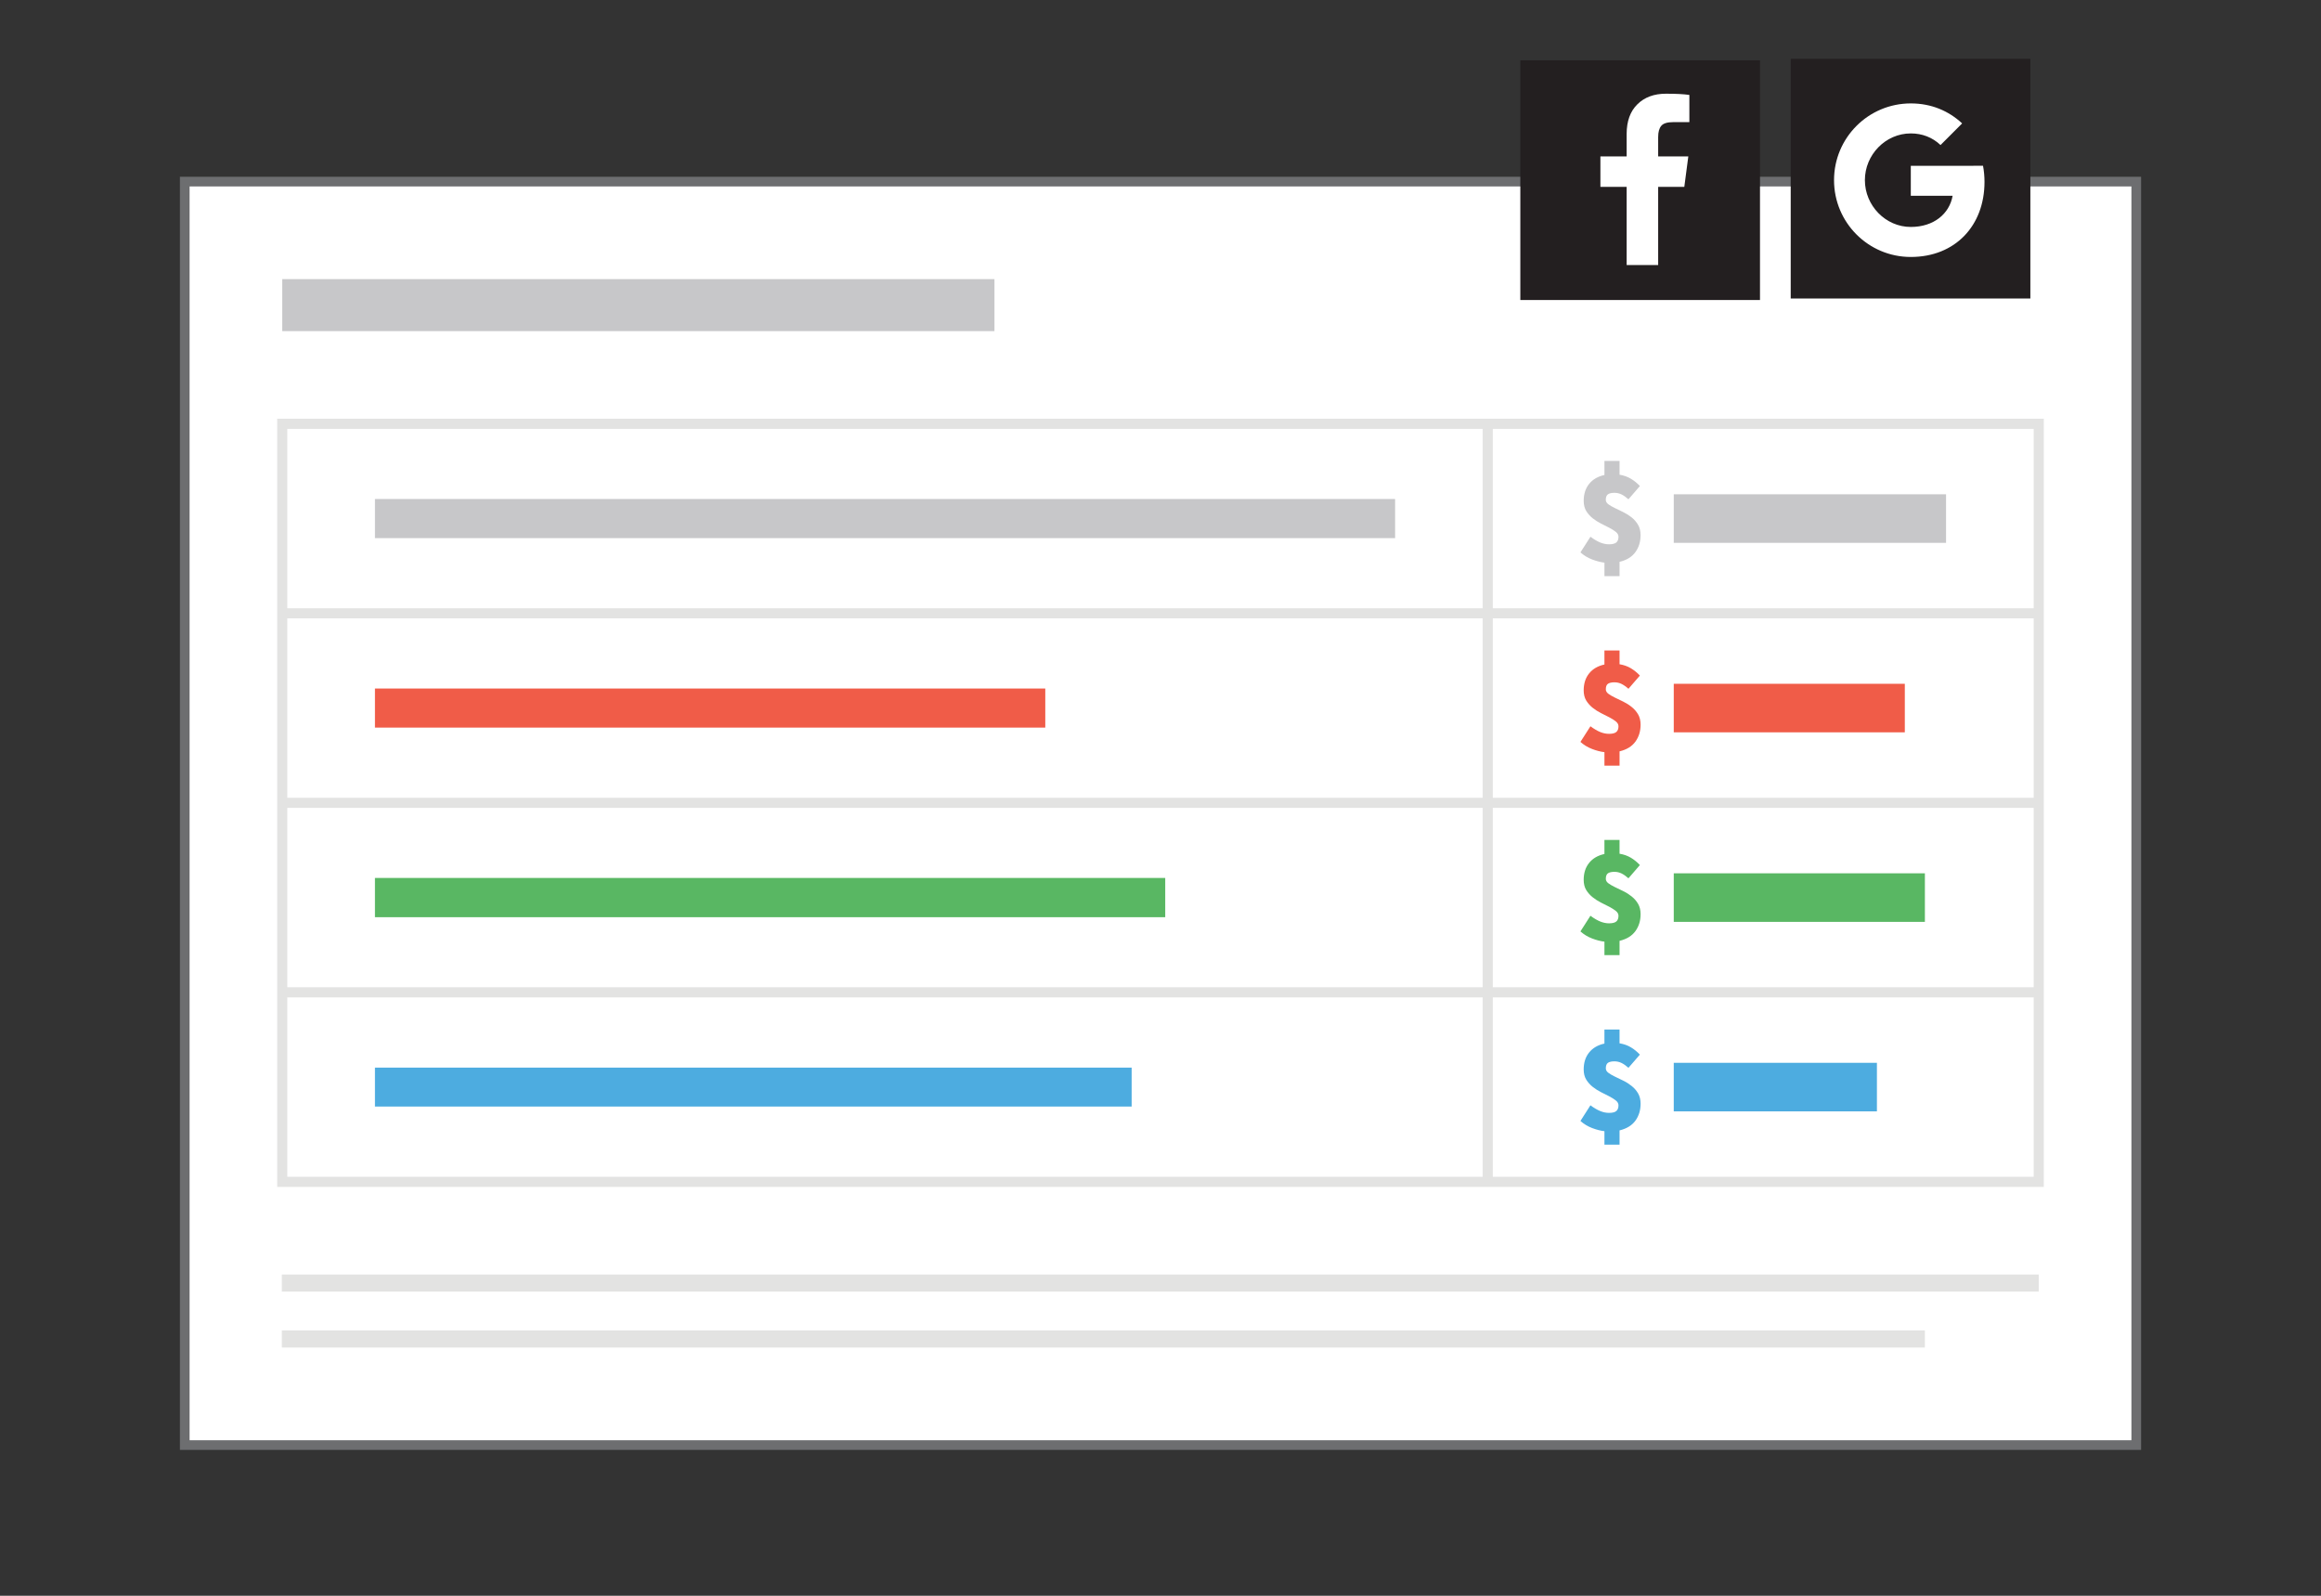 <?xml version="1.0" encoding="utf-8"?>
<!-- Generator: Adobe Illustrator 16.0.4, SVG Export Plug-In . SVG Version: 6.00 Build 0)  -->
<!DOCTYPE svg PUBLIC "-//W3C//DTD SVG 1.1//EN" "http://www.w3.org/Graphics/SVG/1.1/DTD/svg11.dtd">
<svg version="1.1" id="Layer_1" xmlns="http://www.w3.org/2000/svg" xmlns:xlink="http://www.w3.org/1999/xlink" x="0px" y="0px"
	 width="240px" height="165px" viewBox="0 0 240 165" enable-background="new 0 0 240 165" xml:space="preserve">
<rect x="0" y="0" width="240" height="165" fill="#333333" stroke="none"/>
<g>
	<g>
		<g>
			<path fill="none" stroke="#6D6E70" stroke-width="2" stroke-miterlimit="10" d="M19.604,148.916h200.793V19.278H19.604V148.916z"
				/>
		</g>
		<rect x="19.604" y="19.278" fill="#FFFFFF" width="200.793" height="129.638"/>
		<g>
			<rect x="173.073" y="90.299" fill="#59B763" width="25.968" height="5.021"/>
		</g>
		<g>
			<rect x="173.073" y="51.109" fill="#C7C7C9" width="28.156" height="5.019"/>
		</g>
		<g>
			<rect x="29.144" y="131.784" fill="#E3E3E2" width="181.667" height="1.766"/>
		</g>
		<g>
			<rect x="29.144" y="137.565" fill="#E3E3E2" width="169.896" height="1.766"/>
		</g>
		<g>
			<rect x="173.073" y="109.893" fill="#4DACE0" width="21.007" height="5.021"/>
		</g>
		<rect x="29.186" y="28.861" fill="#C7C7C9" width="73.645" height="5.376"/>
		<rect x="38.771" y="51.597" fill="#C7C7C9" width="105.488" height="4.045"/>
		<rect x="38.771" y="71.192" fill="#F05C48" width="69.315" height="4.04"/>
		<rect x="38.771" y="90.779" fill="#59B763" width="81.718" height="4.058"/>
		<rect x="38.771" y="110.39" fill="#4DACE0" width="78.246" height="4.026"/>
		<g>
			<g>
				<rect x="173.073" y="70.703" fill="#F05C48" width="23.892" height="5.019"/>
			</g>
			<path fill="#F05C48" d="M168.388,71.219c-0.249-0.224-0.492-0.391-0.717-0.502c-0.229-0.112-0.472-0.167-0.73-0.167
				c-0.3,0-0.523,0.051-0.673,0.153c-0.147,0.103-0.22,0.292-0.22,0.571c0,0.177,0.088,0.329,0.262,0.46
				c0.176,0.13,0.399,0.261,0.669,0.391c0.271,0.131,0.559,0.271,0.866,0.419c0.307,0.149,0.595,0.33,0.862,0.544
				c0.273,0.214,0.496,0.469,0.673,0.766c0.174,0.298,0.264,0.655,0.264,1.074c0,0.679-0.181,1.265-0.538,1.757
				c-0.358,0.493-0.905,0.828-1.638,1.003v1.479h-1.563v-1.394c-0.399-0.047-0.826-0.156-1.274-0.329
				c-0.454-0.171-0.853-0.415-1.208-0.732l1.034-1.617c0.378,0.278,0.721,0.479,1.024,0.6c0.301,0.121,0.601,0.181,0.898,0.181
				c0.352,0,0.604-0.063,0.751-0.189c0.151-0.125,0.226-0.321,0.226-0.592c0-0.188-0.09-0.351-0.268-0.496
				c-0.178-0.145-0.4-0.286-0.667-0.424c-0.27-0.14-0.559-0.287-0.866-0.439c-0.306-0.153-0.595-0.337-0.865-0.551
				c-0.268-0.214-0.493-0.466-0.67-0.753c-0.174-0.289-0.261-0.638-0.261-1.047c0-0.706,0.187-1.291,0.564-1.757
				c0.373-0.464,0.902-0.77,1.581-0.919v-1.45h1.563v1.422c0.444,0.075,0.838,0.213,1.178,0.419
				c0.339,0.205,0.645,0.456,0.925,0.752L168.388,71.219z"/>
		</g>
		<path fill="#59B763" d="M168.388,90.814c-0.249-0.222-0.492-0.39-0.717-0.501c-0.229-0.112-0.472-0.167-0.73-0.167
			c-0.3,0-0.523,0.049-0.673,0.151c-0.147,0.103-0.22,0.294-0.22,0.572c0,0.177,0.088,0.33,0.262,0.46
			c0.176,0.131,0.399,0.259,0.669,0.39c0.271,0.131,0.559,0.27,0.866,0.418c0.307,0.148,0.595,0.331,0.862,0.544
			c0.273,0.213,0.496,0.469,0.673,0.767c0.174,0.297,0.264,0.655,0.264,1.073c0,0.68-0.181,1.265-0.538,1.757
			c-0.358,0.493-0.905,0.827-1.638,1.004v1.478h-1.563v-1.396c-0.399-0.045-0.826-0.154-1.274-0.326
			c-0.454-0.172-0.853-0.417-1.208-0.732l1.034-1.618c0.378,0.279,0.721,0.48,1.024,0.599c0.301,0.121,0.601,0.183,0.898,0.183
			c0.352,0,0.604-0.064,0.751-0.188c0.151-0.127,0.226-0.325,0.226-0.593c0-0.186-0.09-0.351-0.268-0.494
			c-0.178-0.145-0.4-0.287-0.667-0.428c-0.27-0.138-0.559-0.284-0.866-0.437c-0.306-0.155-0.595-0.339-0.865-0.553
			c-0.268-0.213-0.493-0.464-0.67-0.752c-0.174-0.288-0.261-0.638-0.261-1.047c0-0.705,0.187-1.293,0.564-1.757
			c0.373-0.465,0.902-0.772,1.581-0.921v-1.45h1.563v1.423c0.444,0.073,0.838,0.214,1.178,0.418
			c0.339,0.205,0.645,0.455,0.925,0.753L168.388,90.814z"/>
		<path fill="#4DACE0" d="M168.388,110.41c-0.249-0.222-0.492-0.392-0.717-0.502c-0.229-0.112-0.472-0.167-0.73-0.167
			c-0.3,0-0.523,0.05-0.673,0.152c-0.147,0.104-0.22,0.295-0.22,0.572c0,0.177,0.088,0.332,0.262,0.46
			c0.176,0.131,0.399,0.261,0.669,0.391c0.271,0.131,0.559,0.271,0.866,0.418c0.307,0.148,0.595,0.331,0.862,0.545
			c0.273,0.213,0.496,0.468,0.673,0.766c0.174,0.298,0.264,0.656,0.264,1.074c0,0.68-0.181,1.265-0.538,1.757
			c-0.358,0.492-0.905,0.827-1.638,1.005v1.477h-1.563v-1.394c-0.399-0.047-0.826-0.156-1.274-0.327
			c-0.454-0.173-0.853-0.417-1.208-0.732l1.034-1.618c0.378,0.279,0.721,0.479,1.024,0.6c0.301,0.121,0.601,0.182,0.898,0.182
			c0.352,0,0.604-0.063,0.751-0.189c0.151-0.125,0.226-0.322,0.226-0.592c0-0.185-0.09-0.352-0.268-0.495
			c-0.178-0.144-0.4-0.285-0.667-0.425c-0.27-0.139-0.559-0.287-0.866-0.438c-0.306-0.155-0.595-0.337-0.865-0.551
			c-0.268-0.214-0.493-0.465-0.67-0.753c-0.174-0.287-0.261-0.636-0.261-1.046c0-0.704,0.187-1.292,0.564-1.756
			c0.373-0.465,0.902-0.772,1.581-0.921v-1.45h1.563v1.423c0.444,0.073,0.838,0.213,1.178,0.417
			c0.339,0.205,0.645,0.455,0.925,0.753L168.388,110.41z"/>
		<path fill="#C7C7C9" d="M168.388,51.625c-0.252-0.222-0.492-0.391-0.717-0.502c-0.229-0.111-0.472-0.167-0.733-0.167
			c-0.297,0-0.52,0.051-0.67,0.153c-0.147,0.103-0.223,0.294-0.223,0.572c0,0.177,0.09,0.33,0.265,0.46
			c0.176,0.129,0.399,0.26,0.669,0.389c0.268,0.131,0.556,0.271,0.866,0.419c0.307,0.149,0.592,0.33,0.862,0.542
			c0.271,0.214,0.496,0.472,0.67,0.768c0.177,0.299,0.264,0.655,0.264,1.074c0,0.679-0.177,1.265-0.537,1.757
			c-0.355,0.494-0.904,0.828-1.635,1.003v1.479h-1.563v-1.395c-0.402-0.048-0.826-0.158-1.274-0.328
			c-0.454-0.172-0.853-0.415-1.208-0.732l1.034-1.617c0.378,0.277,0.721,0.478,1.021,0.599c0.304,0.122,0.604,0.181,0.898,0.181
			c0.354,0,0.604-0.062,0.754-0.187c0.147-0.126,0.226-0.323,0.226-0.593c0-0.187-0.09-0.351-0.268-0.496
			c-0.178-0.144-0.4-0.286-0.667-0.424c-0.27-0.141-0.559-0.286-0.866-0.44c-0.306-0.152-0.595-0.337-0.865-0.55
			c-0.268-0.215-0.493-0.466-0.67-0.753c-0.174-0.289-0.261-0.637-0.261-1.046c0-0.707,0.187-1.293,0.562-1.758
			c0.375-0.465,0.904-0.771,1.583-0.919v-1.451h1.563v1.422c0.441,0.074,0.838,0.214,1.175,0.418
			c0.343,0.206,0.648,0.456,0.929,0.752L168.388,51.625z"/>
		<path fill="#E3E3E2" d="M153.316,43.298H28.664v19.594v1.047v18.55v1.044v18.55v1.045v19.596h124.652h58.02v-19.596v-1.045v-18.55
			v-1.044v-18.55v-1.047V43.298H153.316z M29.708,44.344h123.608v18.548H29.708V44.344z M153.316,63.939v18.548H29.708V63.939
			H153.316z M29.708,83.534h123.608v18.549H29.708V83.534z M29.708,121.678v-18.55h123.608v18.55H29.708z M210.291,121.678h-55.929
			v-18.55h55.929V121.678z M154.362,102.083V83.534h55.929v18.549H154.362z M210.291,82.487h-55.929V63.939h55.929V82.487z
			 M154.362,62.892V44.344h55.929v18.548H154.362z"/>
	</g>
	<g>
		<g>
			<rect x="157.207" y="6.239" fill="#231F20" width="24.782" height="24.782"/>
			<g>
				<g>
					<path fill="#FFFFFF" d="M174.687,9.816v2.812h-1.672c-0.61,0-1.025,0.128-1.235,0.384c-0.213,0.254-0.319,0.638-0.319,1.15
						v2.012h3.117l-0.414,3.15h-2.703v8.081h-3.259v-8.081h-2.714v-3.15h2.714v-2.321c0-1.32,0.37-2.344,1.111-3.07
						c0.736-0.728,1.72-1.093,2.944-1.093C173.302,9.689,174.111,9.731,174.687,9.816z"/>
				</g>
			</g>
		</g>
		<g>
			<rect x="185.166" y="6.084" fill="#231F20" width="24.781" height="24.781"/>
			<g>
				<path fill="#FFFFFF" d="M205.052,17.142c0.099,0.53,0.153,1.086,0.153,1.667c0,4.535-3.038,7.761-7.622,7.761
					c-4.387,0-7.937-3.552-7.937-7.94c0-4.385,3.55-7.937,7.937-7.937c2.144,0,3.935,0.787,5.31,2.067l-2.237,2.239v-0.004
					c-0.835-0.792-1.893-1.2-3.072-1.2c-2.619,0-4.748,2.213-4.748,4.832c0,2.62,2.128,4.839,4.748,4.839
					c2.376,0,3.994-1.359,4.325-3.225h-4.325v-3.096L205.052,17.142L205.052,17.142z"/>
			</g>
		</g>
	</g>
</g>
</svg>
